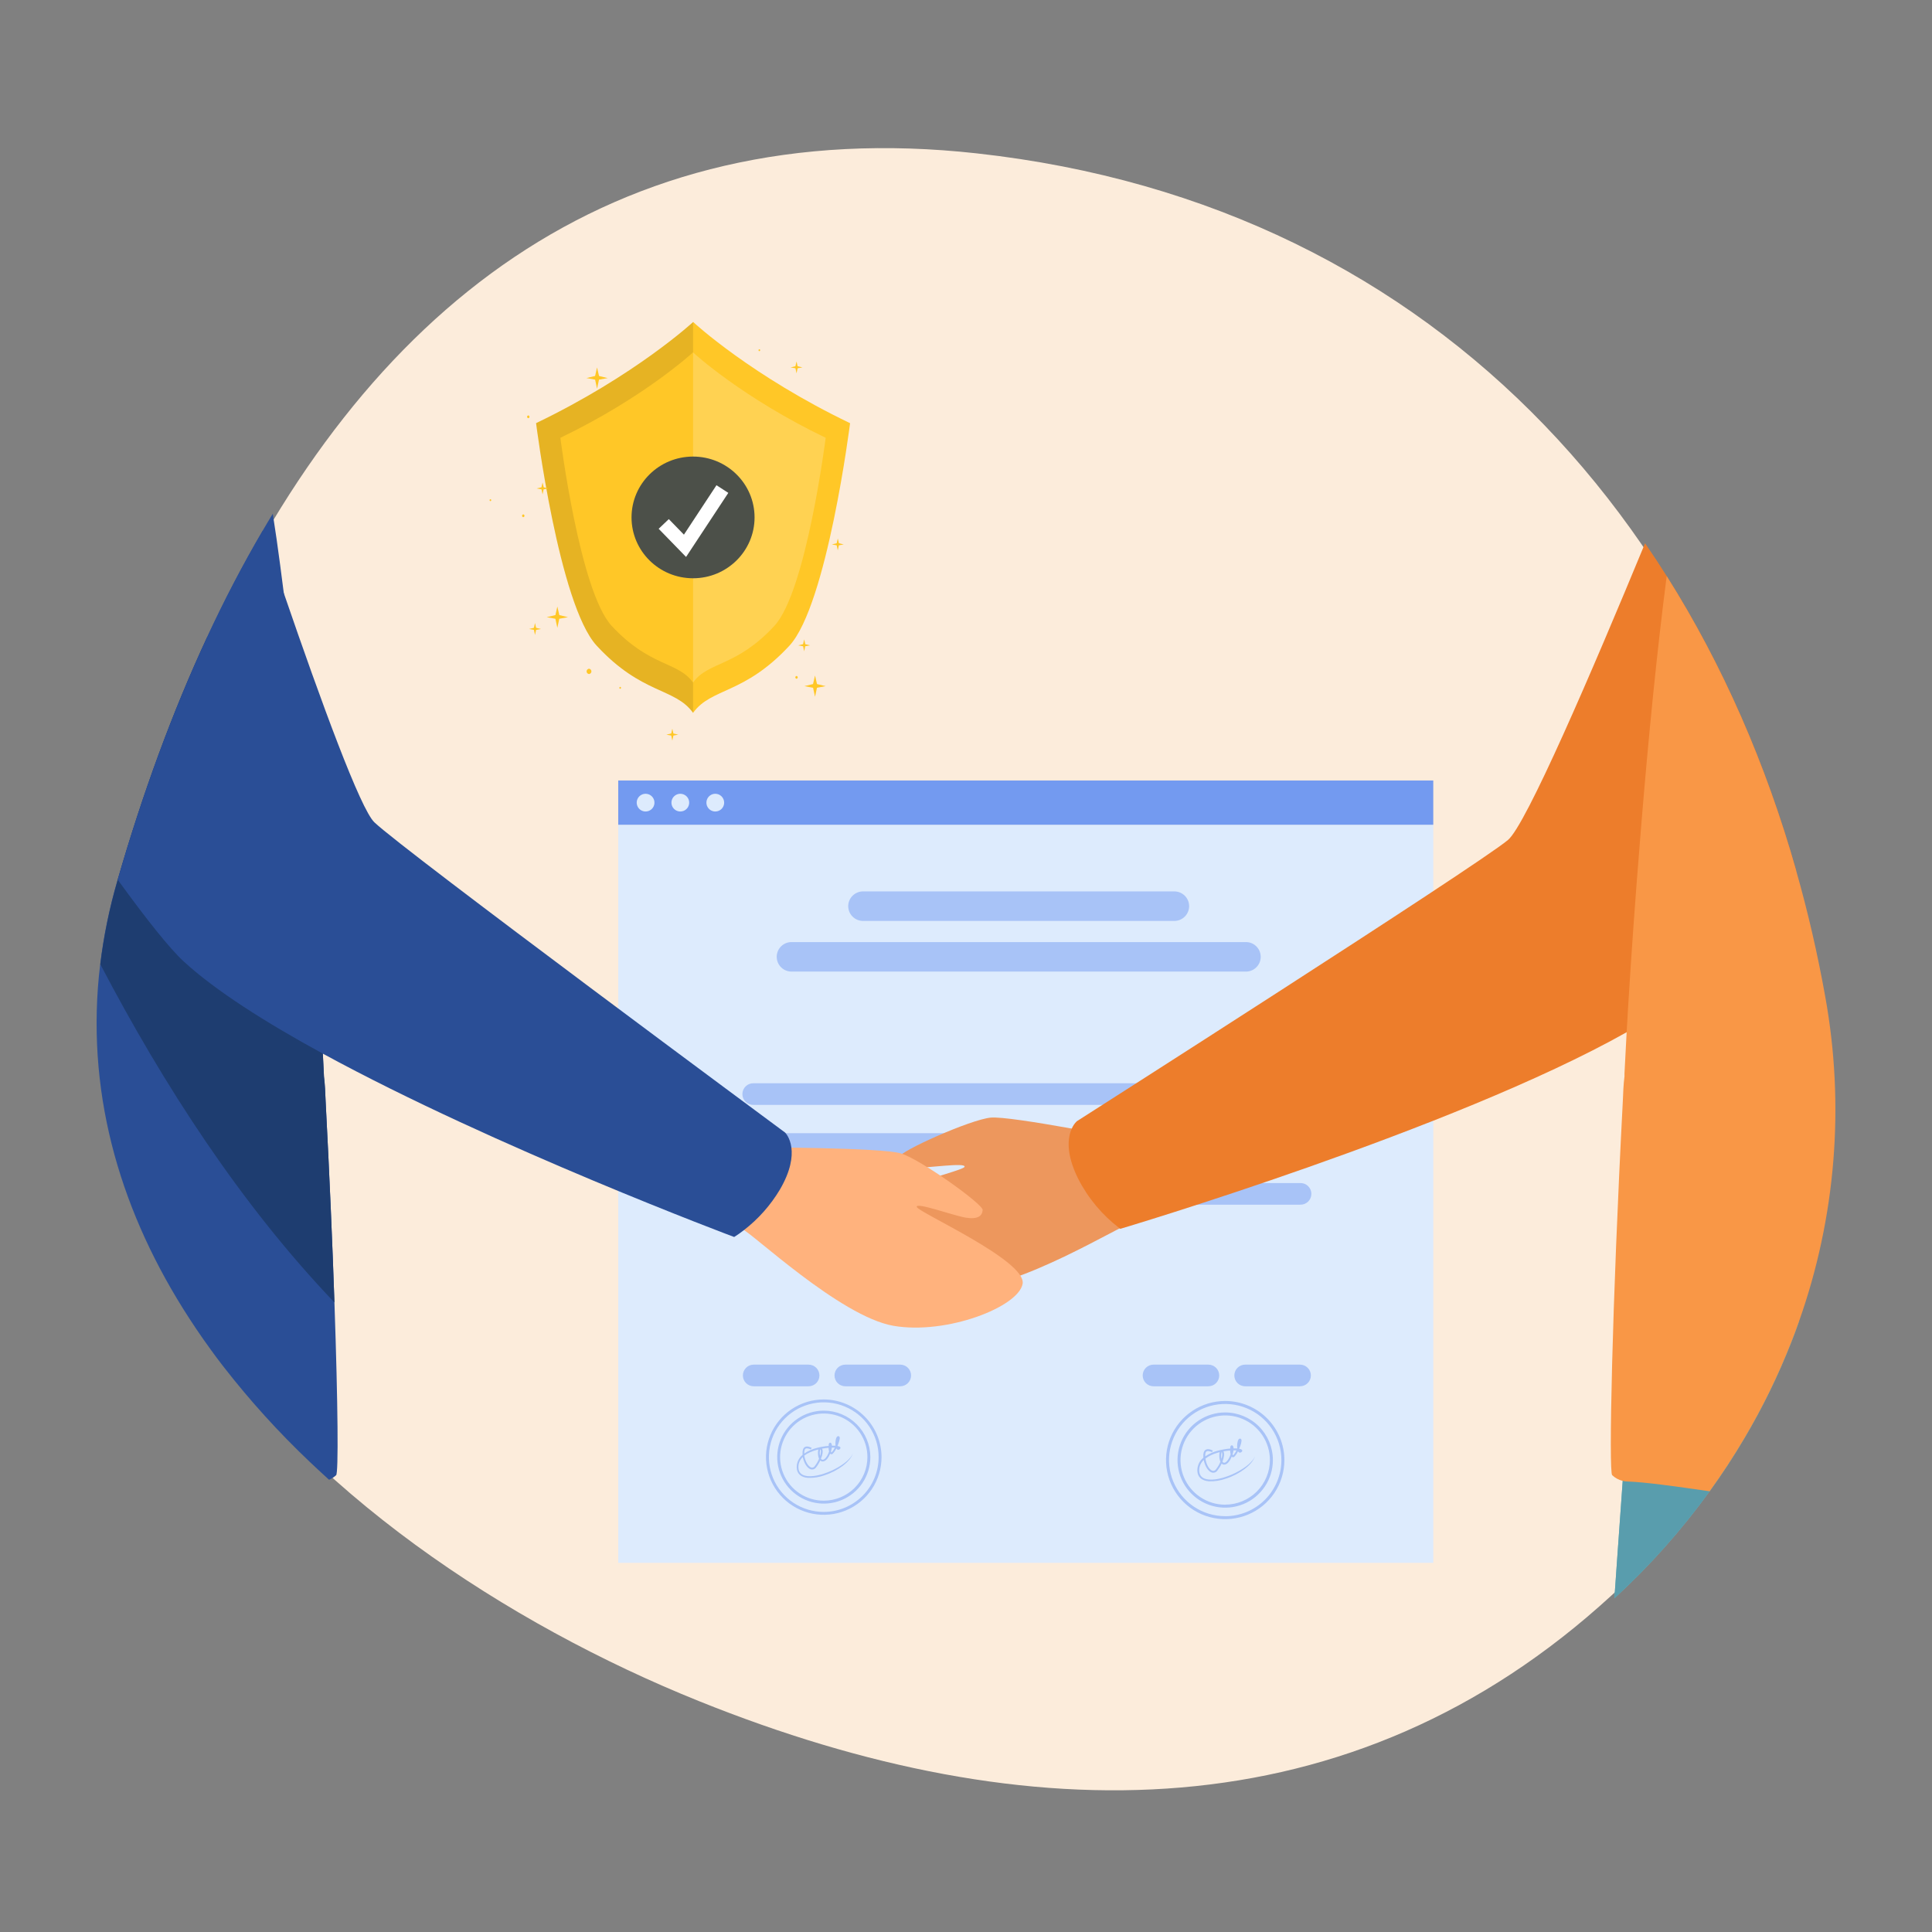 <svg width="200" height="200" viewBox="0 0 200 200" fill="none" xmlns="http://www.w3.org/2000/svg">
<rect x="0" y="0" width="200" height="200" fill="#808080" stroke="none"/>
<path d="M166.819 165.162C139.916 189.863 106.449 189.813 72.404 176.119C52.48 168.109 31.406 154.207 19.951 136.289C4.448 112.385 9.861 91.821 21.809 66.104C37.666 31.947 63.342 11.699 101.109 15.876C149.582 21.227 180.184 56.434 188.557 103.186C192.774 126.737 183.876 149.504 166.819 165.162Z" fill="#FCECDB"/>
<path d="M148.372 85.378H64V161.787H148.372V85.378Z" fill="#DDEBFD"/>
<path d="M148.372 80.796H64V85.378H148.372V80.796Z" fill="#739AF0"/>
<path d="M66.831 82.171C66.649 82.171 66.471 82.225 66.32 82.326C66.169 82.426 66.052 82.57 65.982 82.737C65.912 82.905 65.894 83.089 65.93 83.267C65.965 83.445 66.053 83.609 66.181 83.737C66.31 83.865 66.473 83.953 66.651 83.988C66.83 84.023 67.014 84.005 67.182 83.936C67.35 83.866 67.494 83.749 67.595 83.598C67.696 83.447 67.749 83.27 67.749 83.088C67.75 82.968 67.726 82.848 67.68 82.737C67.634 82.625 67.567 82.524 67.481 82.439C67.396 82.354 67.294 82.286 67.183 82.24C67.071 82.194 66.951 82.171 66.831 82.171Z" fill="#DDEBFD"/>
<path d="M70.426 82.171C70.245 82.171 70.067 82.225 69.916 82.326C69.765 82.426 69.647 82.57 69.578 82.737C69.508 82.905 69.49 83.089 69.525 83.267C69.561 83.445 69.648 83.609 69.777 83.737C69.905 83.865 70.069 83.953 70.247 83.988C70.425 84.023 70.61 84.005 70.778 83.936C70.946 83.866 71.089 83.749 71.19 83.598C71.291 83.447 71.345 83.27 71.345 83.088C71.345 82.968 71.322 82.848 71.276 82.737C71.23 82.625 71.162 82.524 71.077 82.439C70.991 82.354 70.89 82.286 70.778 82.24C70.667 82.194 70.547 82.171 70.426 82.171Z" fill="#DDEBFD"/>
<path d="M74.046 82.171C73.865 82.171 73.687 82.225 73.536 82.326C73.385 82.426 73.267 82.57 73.198 82.737C73.128 82.905 73.11 83.089 73.145 83.267C73.181 83.445 73.268 83.609 73.397 83.737C73.525 83.865 73.689 83.953 73.867 83.988C74.045 84.023 74.23 84.005 74.398 83.936C74.566 83.866 74.709 83.749 74.81 83.598C74.911 83.447 74.965 83.27 74.965 83.088C74.965 82.845 74.868 82.612 74.696 82.44C74.524 82.267 74.29 82.171 74.046 82.171V82.171Z" fill="#DDEBFD"/>
<path d="M89.337 95.335H121.57C121.975 95.333 122.364 95.172 122.651 94.885C122.937 94.599 123.099 94.211 123.1 93.806V93.806C123.099 93.401 122.937 93.014 122.651 92.727C122.364 92.441 121.975 92.28 121.57 92.278H89.337C88.931 92.28 88.543 92.441 88.256 92.727C87.969 93.014 87.808 93.401 87.806 93.806V93.806C87.808 94.211 87.969 94.599 88.256 94.885C88.543 95.172 88.931 95.333 89.337 95.335V95.335Z" fill="#A8C3F7"/>
<path d="M81.993 100.577H128.917C129.123 100.586 129.328 100.552 129.521 100.479C129.714 100.406 129.89 100.295 130.038 100.152C130.187 100.01 130.305 99.839 130.386 99.649C130.467 99.46 130.508 99.256 130.508 99.05C130.508 98.845 130.467 98.641 130.386 98.452C130.305 98.263 130.187 98.091 130.038 97.949C129.89 97.806 129.714 97.695 129.521 97.622C129.328 97.549 129.123 97.516 128.917 97.524H81.996C81.79 97.516 81.585 97.549 81.392 97.622C81.199 97.695 81.023 97.806 80.875 97.949C80.726 98.091 80.608 98.263 80.527 98.452C80.447 98.641 80.405 98.845 80.405 99.05C80.405 99.256 80.447 99.46 80.527 99.649C80.608 99.839 80.726 100.01 80.875 100.152C81.023 100.295 81.199 100.406 81.392 100.479C81.585 100.552 81.79 100.586 81.996 100.577H81.993Z" fill="#A8C3F7"/>
<path d="M78.026 114.378H134.578C134.73 114.385 134.882 114.362 135.024 114.308C135.166 114.255 135.296 114.174 135.406 114.069C135.515 113.965 135.603 113.839 135.662 113.699C135.722 113.56 135.753 113.41 135.753 113.259C135.753 113.107 135.722 112.957 135.662 112.818C135.603 112.678 135.515 112.553 135.406 112.448C135.296 112.343 135.166 112.262 135.024 112.209C134.882 112.156 134.73 112.132 134.578 112.139H78.026C77.874 112.132 77.723 112.156 77.581 112.209C77.439 112.262 77.309 112.343 77.199 112.448C77.089 112.553 77.002 112.678 76.942 112.818C76.882 112.957 76.851 113.107 76.851 113.259C76.851 113.41 76.882 113.56 76.942 113.699C77.002 113.839 77.089 113.965 77.199 114.069C77.309 114.174 77.439 114.255 77.581 114.308C77.723 114.362 77.874 114.385 78.026 114.378V114.378Z" fill="#A8C3F7"/>
<path d="M134.578 117.305H78.026C77.406 117.305 76.903 117.806 76.903 118.424C76.903 119.043 77.406 119.544 78.026 119.544H134.578C135.198 119.544 135.701 119.043 135.701 118.424C135.701 117.806 135.198 117.305 134.578 117.305Z" fill="#A8C3F7"/>
<path d="M134.578 122.468H78.026C77.874 122.461 77.723 122.485 77.581 122.538C77.439 122.591 77.309 122.673 77.199 122.777C77.089 122.882 77.002 123.008 76.942 123.147C76.882 123.287 76.851 123.437 76.851 123.588C76.851 123.74 76.882 123.89 76.942 124.029C77.002 124.168 77.089 124.294 77.199 124.399C77.309 124.504 77.439 124.585 77.581 124.638C77.723 124.691 77.874 124.715 78.026 124.708H134.578C134.73 124.715 134.882 124.691 135.024 124.638C135.166 124.585 135.296 124.504 135.406 124.399C135.515 124.294 135.603 124.168 135.662 124.029C135.722 123.89 135.753 123.74 135.753 123.588C135.753 123.437 135.722 123.287 135.662 123.147C135.603 123.008 135.515 122.882 135.406 122.777C135.296 122.673 135.166 122.591 135.024 122.538C134.882 122.485 134.73 122.461 134.578 122.468V122.468Z" fill="#A8C3F7"/>
<path d="M83.704 141.266H78.026C77.728 141.266 77.443 141.384 77.232 141.594C77.022 141.804 76.903 142.089 76.903 142.387C76.903 142.684 77.022 142.969 77.232 143.179C77.443 143.389 77.728 143.507 78.026 143.507H83.704C84.002 143.507 84.287 143.389 84.498 143.179C84.708 142.969 84.827 142.684 84.827 142.387C84.827 142.089 84.708 141.804 84.498 141.594C84.287 141.384 84.002 141.266 83.704 141.266V141.266Z" fill="#A8C3F7"/>
<path d="M93.191 141.266H87.511C87.213 141.266 86.928 141.384 86.717 141.594C86.507 141.804 86.388 142.089 86.388 142.387C86.388 142.684 86.507 142.969 86.717 143.179C86.928 143.389 87.213 143.507 87.511 143.507H93.191C93.489 143.507 93.775 143.389 93.985 143.179C94.196 142.969 94.314 142.684 94.314 142.387C94.314 142.089 94.196 141.804 93.985 141.594C93.775 141.384 93.489 141.266 93.191 141.266V141.266Z" fill="#A8C3F7"/>
<path d="M125.091 141.266H119.413C119.115 141.266 118.83 141.384 118.619 141.594C118.409 141.804 118.291 142.089 118.291 142.387C118.291 142.684 118.409 142.969 118.619 143.179C118.83 143.389 119.115 143.507 119.413 143.507H125.091C125.389 143.507 125.675 143.389 125.885 143.179C126.096 142.969 126.214 142.684 126.214 142.387C126.214 142.089 126.096 141.804 125.885 141.594C125.675 141.384 125.389 141.266 125.091 141.266V141.266Z" fill="#A8C3F7"/>
<path d="M134.578 141.266H128.9C128.603 141.266 128.317 141.384 128.107 141.594C127.896 141.804 127.778 142.089 127.778 142.387C127.778 142.684 127.896 142.969 128.107 143.179C128.317 143.389 128.603 143.507 128.9 143.507H134.578C134.876 143.507 135.162 143.389 135.372 143.179C135.583 142.969 135.701 142.684 135.701 142.387C135.701 142.089 135.583 141.804 135.372 141.594C135.162 141.384 134.876 141.266 134.578 141.266V141.266Z" fill="#A8C3F7"/>
<path d="M85.278 144.87C84.095 144.87 82.938 145.219 81.955 145.875C80.971 146.531 80.204 147.463 79.751 148.554C79.298 149.645 79.179 150.846 79.41 152.004C79.64 153.163 80.21 154.227 81.046 155.062C81.882 155.898 82.948 156.467 84.108 156.697C85.268 156.928 86.471 156.81 87.563 156.358C88.656 155.906 89.59 155.141 90.248 154.159C90.905 153.177 91.256 152.022 91.256 150.841C91.251 149.259 90.62 147.743 89.5 146.625C88.38 145.506 86.862 144.875 85.278 144.87V144.87ZM85.278 156.513C84.154 156.513 83.056 156.181 82.121 155.558C81.187 154.935 80.458 154.049 80.028 153.013C79.598 151.977 79.485 150.836 79.704 149.736C79.923 148.636 80.463 147.625 81.258 146.832C82.052 146.038 83.064 145.498 84.166 145.279C85.268 145.06 86.41 145.172 87.449 145.601C88.487 146.03 89.374 146.757 89.998 147.69C90.623 148.623 90.956 149.719 90.956 150.841C90.954 152.344 90.356 153.786 89.291 154.849C88.227 155.913 86.784 156.511 85.278 156.513V156.513Z" fill="#A8C3F7"/>
<path d="M85.278 146.029C84.325 146.029 83.393 146.312 82.6 146.84C81.808 147.369 81.19 148.12 80.825 149C80.461 149.879 80.365 150.846 80.551 151.78C80.737 152.713 81.196 153.571 81.87 154.243C82.544 154.916 83.403 155.375 84.338 155.56C85.272 155.746 86.241 155.651 87.122 155.287C88.003 154.922 88.755 154.306 89.285 153.514C89.814 152.723 90.097 151.793 90.097 150.841C90.095 149.565 89.587 148.343 88.683 147.441C87.78 146.539 86.555 146.031 85.278 146.029V146.029ZM85.278 155.351C84.384 155.351 83.51 155.087 82.766 154.592C82.022 154.096 81.443 153.391 81.1 152.567C80.758 151.742 80.668 150.834 80.843 149.959C81.017 149.083 81.448 148.279 82.08 147.648C82.712 147.017 83.517 146.587 84.394 146.413C85.271 146.239 86.18 146.328 87.006 146.67C87.832 147.012 88.538 147.591 89.034 148.333C89.531 149.076 89.795 149.948 89.795 150.841C89.793 152.037 89.316 153.183 88.47 154.028C87.623 154.873 86.475 155.349 85.278 155.351V155.351Z" fill="#A8C3F7"/>
<path d="M83.639 152.81C82.996 152.757 82.665 152.455 82.651 151.914C82.644 151.713 82.681 151.512 82.759 151.326C82.837 151.14 82.954 150.973 83.102 150.836C83.227 151.459 83.558 151.986 83.922 152.101C84.025 152.131 84.135 152.128 84.235 152.093C84.336 152.057 84.423 151.99 84.484 151.902C84.655 151.681 84.8 151.439 84.913 151.183C84.977 151.248 85.062 151.286 85.153 151.289C85.376 151.289 85.597 151.124 85.796 150.779C85.849 150.683 85.896 150.583 85.937 150.482C85.951 150.497 85.967 150.51 85.985 150.52C86.02 150.539 86.06 150.547 86.1 150.541C86.139 150.536 86.176 150.517 86.204 150.489C86.358 150.327 86.483 150.141 86.576 149.938C86.597 149.985 86.632 150.025 86.676 150.053C86.722 150.077 86.774 150.084 86.824 150.073C86.874 150.062 86.918 150.033 86.95 149.993C86.976 149.973 86.995 149.945 87.002 149.913C87.009 149.881 87.004 149.847 86.988 149.818C86.954 149.758 86.849 149.715 86.693 149.689C86.859 149.308 86.974 148.908 86.914 148.762C86.903 148.732 86.882 148.707 86.855 148.69C86.828 148.673 86.797 148.666 86.765 148.669C86.655 148.681 86.576 148.791 86.525 149.006C86.481 149.221 86.471 149.442 86.496 149.66C86.383 149.66 86.258 149.66 86.122 149.66C86.122 149.581 86.102 149.503 86.064 149.433C86.007 149.346 85.945 149.346 85.913 149.354C85.827 149.373 85.796 149.476 85.784 149.562C85.784 149.596 85.784 149.634 85.784 149.679C85.37 149.712 84.96 149.782 84.558 149.888C84.093 150.002 83.653 150.199 83.258 150.47C83.258 150.281 83.258 150.048 83.397 149.964C83.536 149.881 83.836 149.988 83.93 150.043L84.025 149.881C84.006 149.881 83.582 149.627 83.306 149.804C83.131 149.914 83.066 150.151 83.08 150.506C83.08 150.542 83.08 150.575 83.08 150.609C82.886 150.765 82.731 150.964 82.626 151.19C82.521 151.416 82.469 151.663 82.474 151.912C82.49 152.546 82.903 152.929 83.635 152.989C84.219 153.01 84.802 152.918 85.352 152.721C86.743 152.271 88.036 151.31 88.295 150.439C87.912 151.538 85.203 152.939 83.639 152.81ZM86.741 148.937C86.731 149.003 86.716 149.069 86.698 149.133C86.706 149.067 86.721 149.001 86.741 148.937ZM86.112 149.857C86.223 149.857 86.324 149.857 86.412 149.857C86.331 150.044 86.217 150.216 86.076 150.364C86.076 150.364 86.05 150.348 86.021 150.259C86.064 150.128 86.094 149.993 86.112 149.857V149.857ZM85.103 149.962C85.342 149.921 85.563 149.893 85.772 149.876C85.777 150.004 85.795 150.132 85.825 150.257C85.775 150.409 85.71 150.556 85.63 150.695C85.477 150.966 85.304 151.119 85.151 151.112C85.116 151.108 85.082 151.096 85.054 151.076C85.025 151.057 85.001 151.03 84.985 150.999C85.155 150.601 85.225 150.199 85.103 149.962V149.962ZM84.918 150.019C85.009 150.142 84.987 150.41 84.894 150.721C84.842 150.487 84.851 150.243 84.918 150.012V150.019ZM83.826 150.355C84.111 150.223 84.407 150.12 84.712 150.046C84.663 150.283 84.663 150.527 84.712 150.764C84.729 150.847 84.755 150.927 84.788 151.004C84.675 151.281 84.523 151.54 84.337 151.775C84.301 151.834 84.246 151.88 84.181 151.905C84.116 151.93 84.044 151.933 83.978 151.914C83.697 151.828 83.368 151.344 83.258 150.685C83.431 150.553 83.62 150.442 83.819 150.355H83.826Z" fill="#A8C3F7"/>
<path d="M88.284 150.446C88.296 150.409 88.307 150.371 88.315 150.333C88.307 150.371 88.296 150.409 88.284 150.446Z" fill="#A8C3F7"/>
<path d="M126.833 145.028C125.621 145.028 124.436 145.387 123.429 146.059C122.421 146.731 121.636 147.687 121.172 148.804C120.709 149.922 120.587 151.152 120.824 152.339C121.06 153.525 121.644 154.615 122.501 155.471C123.357 156.326 124.449 156.909 125.637 157.145C126.826 157.381 128.058 157.26 129.177 156.797C130.297 156.334 131.254 155.55 131.927 154.544C132.6 153.538 132.959 152.355 132.959 151.145C132.958 149.523 132.312 147.968 131.163 146.821C130.015 145.674 128.457 145.03 126.833 145.028ZM126.833 156.954C125.682 156.954 124.557 156.613 123.601 155.975C122.644 155.336 121.899 154.429 121.458 153.368C121.018 152.307 120.903 151.139 121.127 150.012C121.352 148.886 121.906 147.851 122.719 147.038C123.533 146.226 124.569 145.673 125.698 145.449C126.826 145.225 127.996 145.34 129.059 145.779C130.122 146.219 131.03 146.963 131.669 147.919C132.309 148.874 132.65 149.997 132.65 151.145C132.649 152.686 132.036 154.163 130.946 155.253C129.855 156.343 128.376 156.956 126.833 156.958V156.954Z" fill="#A8C3F7"/>
<path d="M126.833 146.216C125.856 146.216 124.902 146.505 124.09 147.047C123.278 147.588 122.645 148.358 122.272 149.259C121.898 150.159 121.8 151.15 121.991 152.107C122.181 153.063 122.651 153.941 123.342 154.63C124.032 155.32 124.912 155.789 125.87 155.979C126.827 156.17 127.82 156.072 128.722 155.699C129.624 155.326 130.395 154.694 130.937 153.883C131.48 153.073 131.769 152.12 131.769 151.145C131.768 149.838 131.248 148.585 130.322 147.661C129.397 146.737 128.142 146.217 126.833 146.216V146.216ZM126.833 155.765C125.917 155.765 125.023 155.494 124.262 154.986C123.501 154.479 122.908 153.757 122.558 152.913C122.207 152.069 122.116 151.14 122.294 150.244C122.473 149.347 122.913 148.524 123.561 147.878C124.208 147.232 125.032 146.792 125.93 146.614C126.828 146.435 127.758 146.527 128.603 146.876C129.449 147.226 130.172 147.818 130.68 148.578C131.189 149.338 131.46 150.231 131.46 151.145C131.457 152.369 130.969 153.542 130.102 154.407C129.234 155.272 128.059 155.759 126.833 155.76V155.765Z" fill="#A8C3F7"/>
<path d="M129.913 150.731C129.927 150.693 129.937 150.655 129.944 150.616C129.936 150.655 129.926 150.693 129.913 150.731Z" fill="#A8C3F7"/>
<path d="M125.156 153.162C124.499 153.107 124.158 152.798 124.144 152.244C124.137 152.038 124.175 151.832 124.256 151.642C124.336 151.451 124.456 151.28 124.609 151.14C124.734 151.78 125.072 152.319 125.446 152.434C125.551 152.466 125.664 152.463 125.768 152.427C125.871 152.39 125.96 152.321 126.022 152.23C126.196 152.008 126.345 151.767 126.463 151.511C126.527 151.576 126.613 151.614 126.703 151.619C126.943 151.619 127.159 151.449 127.36 151.095C127.415 150.997 127.464 150.896 127.507 150.793C127.521 150.808 127.537 150.821 127.555 150.831C127.591 150.851 127.632 150.858 127.673 150.852C127.714 150.846 127.751 150.827 127.78 150.798C127.938 150.633 128.066 150.443 128.159 150.235C128.181 150.284 128.217 150.324 128.262 150.352C128.309 150.374 128.362 150.38 128.413 150.369C128.463 150.358 128.509 150.331 128.543 150.292C128.57 150.272 128.589 150.243 128.596 150.21C128.603 150.177 128.598 150.142 128.581 150.113C128.548 150.05 128.44 150.005 128.279 149.979C128.45 149.588 128.567 149.181 128.505 149.021C128.493 148.99 128.472 148.965 128.445 148.947C128.418 148.93 128.386 148.922 128.354 148.925C128.241 148.925 128.159 149.049 128.114 149.272C128.069 149.492 128.06 149.717 128.085 149.94C127.972 149.94 127.845 149.94 127.701 149.94C127.704 149.857 127.684 149.774 127.644 149.701C127.63 149.672 127.608 149.648 127.579 149.634C127.551 149.619 127.519 149.614 127.488 149.619C127.399 149.641 127.368 149.744 127.356 149.833C127.356 149.866 127.356 149.907 127.356 149.952C126.932 149.987 126.512 150.059 126.101 150.168C125.624 150.284 125.173 150.486 124.767 150.762C124.755 150.57 124.767 150.331 124.909 150.244C125.05 150.158 125.36 150.268 125.458 150.326L125.554 150.161C125.535 150.161 125.101 149.9 124.808 150.082C124.628 150.194 124.549 150.436 124.568 150.8C124.568 150.834 124.568 150.87 124.568 150.906C124.37 151.066 124.211 151.27 124.103 151.501C123.996 151.732 123.942 151.985 123.947 152.24C123.964 152.889 124.386 153.281 125.146 153.344C125.745 153.363 126.343 153.27 126.907 153.068C128.332 152.608 129.656 151.631 129.92 150.731C129.531 151.859 126.758 153.296 125.156 153.162ZM128.334 149.195C128.323 149.263 128.308 149.329 128.289 149.394C128.298 149.327 128.313 149.26 128.334 149.195V149.195ZM127.689 150.137C127.802 150.137 127.905 150.137 127.996 150.137C127.913 150.329 127.797 150.505 127.653 150.656C127.653 150.656 127.627 150.64 127.598 150.549C127.64 150.414 127.671 150.276 127.689 150.137V150.137ZM126.655 150.244C126.895 150.201 127.135 150.173 127.341 150.156C127.346 150.288 127.365 150.418 127.396 150.546C127.345 150.702 127.278 150.853 127.197 150.997C127.039 151.274 126.864 151.428 126.718 151.423C126.682 151.419 126.648 151.406 126.618 151.386C126.589 151.366 126.564 151.339 126.547 151.308C126.708 150.898 126.78 150.491 126.655 150.252V150.244ZM126.466 150.304C126.559 150.429 126.538 150.704 126.442 151.023C126.39 150.785 126.399 150.538 126.466 150.304V150.304ZM125.348 150.647C125.64 150.511 125.944 150.405 126.257 150.331C126.207 150.574 126.207 150.825 126.257 151.068C126.275 151.155 126.303 151.239 126.339 151.32C126.22 151.603 126.063 151.869 125.873 152.11C125.835 152.17 125.779 152.216 125.713 152.241C125.647 152.267 125.574 152.27 125.506 152.252C125.218 152.161 124.88 151.667 124.787 150.992C124.96 150.856 125.148 150.74 125.348 150.647Z" fill="#A8C3F7"/>
<path d="M117.238 118.022C117.238 118.022 104.66 115.494 102.558 115.695C100.457 115.896 93.18 119.16 93.096 119.758C93.012 120.356 93.375 120.832 94.65 120.885C95.925 120.939 100.097 120.291 99.844 120.803C99.592 121.315 87.595 124 87.524 126.425C87.454 128.85 94.181 133.184 99.774 133.339C105.366 133.494 116.17 126.733 117.108 126.626C125.066 125.722 117.238 118.022 117.238 118.022Z" fill="#ED975D"/>
<path d="M185.941 90.111C181.028 96.226 176.932 100.958 174.773 102.679C173.05 104.048 170.886 105.448 168.398 106.851C150.464 116.954 115.975 127.208 115.975 127.208L115.906 127.159C114.099 125.785 112.627 124.021 111.6 121.999C110.287 119.347 110.557 117.699 110.947 116.84C111.066 116.552 111.243 116.292 111.466 116.075C111.466 116.075 152.807 89.704 156.103 86.956C157.978 85.397 164.767 69.618 170.296 56.239C171.07 57.359 171.819 58.495 172.543 59.648C178.344 68.836 182.821 79.104 185.941 90.111Z" fill="#ED7D2B"/>
<path d="M186.224 136.815C185.969 137.553 185.696 138.286 185.405 139.014C184.062 142.431 182.447 145.734 180.576 148.892V148.892C179.466 150.773 178.268 152.601 176.982 154.379C174.077 158.396 170.773 162.109 167.119 165.462C167.138 165.185 167.159 164.91 167.179 164.635C167.209 164.21 167.24 163.786 167.269 163.368C167.336 162.439 167.4 161.527 167.46 160.631C167.487 160.283 167.51 159.939 167.535 159.597C167.693 157.383 167.843 155.282 167.982 153.312C168.023 152.739 168.063 152.191 168.101 151.644L168.136 151.161C168.16 150.839 168.181 150.522 168.203 150.205C168.224 149.888 168.245 149.632 168.264 149.362V149.278C168.285 148.995 168.304 148.716 168.323 148.439C168.358 147.973 168.39 147.518 168.421 147.073C168.44 146.794 168.459 146.523 168.48 146.251C168.508 145.831 168.537 145.421 168.566 145.023C168.566 144.927 168.58 144.831 168.587 144.734C168.601 144.543 168.614 144.352 168.627 144.161C168.627 144.067 168.641 143.97 168.647 143.884C168.648 143.872 168.648 143.861 168.647 143.849C168.673 143.492 168.696 143.142 168.721 142.804C168.722 142.786 168.722 142.768 168.721 142.75C168.738 142.504 168.756 142.261 168.773 142.026C168.773 141.946 168.784 141.868 168.788 141.793C168.8 141.657 168.809 141.523 168.817 141.392L168.84 141.073C168.892 140.335 168.941 139.66 168.983 139.057C168.983 138.971 168.995 138.885 169.001 138.802C169.006 138.72 169.014 138.632 169.018 138.548C169.029 138.39 169.041 138.235 169.05 138.088C169.127 137.019 169.181 136.242 169.213 135.785C169.213 135.739 169.213 135.695 169.213 135.653C169.213 135.642 169.213 135.628 169.213 135.615C169.213 135.602 169.213 135.535 169.213 135.502C169.225 135.374 169.228 135.311 169.228 135.311L186.224 136.815Z" fill="#6BB7BF"/>
<path d="M186.224 136.815C185.969 137.553 185.696 138.286 185.405 139.014C184.062 142.431 182.447 145.734 180.576 148.892V148.892C179.466 150.773 178.268 152.601 176.982 154.379C174.077 158.396 170.773 162.109 167.119 165.462C167.138 165.185 167.159 164.91 167.179 164.635C167.209 164.21 167.24 163.786 167.269 163.368C167.336 162.439 167.4 161.527 167.46 160.631C167.487 160.283 167.51 159.939 167.535 159.597C167.693 157.383 167.843 155.282 167.982 153.312C168.023 152.739 168.063 152.191 168.101 151.644L168.136 151.161C168.16 150.839 168.181 150.522 168.203 150.205C168.224 149.888 168.245 149.632 168.264 149.362V149.278C168.285 148.995 168.304 148.716 168.323 148.439C168.358 147.973 168.39 147.518 168.421 147.073C168.44 146.794 168.459 146.523 168.48 146.251C168.508 145.831 168.537 145.421 168.566 145.023C168.566 144.927 168.58 144.831 168.587 144.734C168.601 144.543 168.614 144.352 168.627 144.161C168.627 144.067 168.641 143.97 168.647 143.884C168.648 143.872 168.648 143.861 168.647 143.849C168.673 143.492 168.696 143.142 168.721 142.804C168.722 142.786 168.722 142.768 168.721 142.75C168.738 142.504 168.756 142.261 168.773 142.026C168.773 141.946 168.784 141.868 168.788 141.793C168.8 141.657 168.809 141.523 168.817 141.392L168.84 141.073C168.892 140.335 168.941 139.66 168.983 139.057C168.983 138.971 168.995 138.885 169.001 138.802C169.006 138.72 169.014 138.632 169.018 138.548C169.029 138.39 169.041 138.235 169.05 138.088C169.127 137.019 169.181 136.242 169.213 135.785C169.213 135.739 169.213 135.695 169.213 135.653C169.213 135.642 169.213 135.628 169.213 135.615C169.213 135.602 169.213 135.535 169.213 135.502C169.225 135.374 169.228 135.311 169.228 135.311L186.224 136.815Z" fill="#599DAD"/>
<path d="M188.954 103.199C190.987 114.451 190.046 126.037 186.224 136.815C185.969 137.552 185.696 138.285 185.405 139.014C184.062 142.43 182.448 145.733 180.576 148.892V148.892C179.466 150.772 178.268 152.601 176.982 154.378C173.296 153.847 170.298 153.423 168.449 153.365C168.293 153.36 168.138 153.339 167.986 153.302C167.576 153.204 167.198 152.999 166.892 152.71C166.526 152.393 166.872 135.395 167.994 113.984C168.027 113.159 168.059 112.251 168.166 111.431V111.128C168.238 109.715 168.312 108.288 168.39 106.849C168.438 106.018 168.484 105.184 168.536 104.347C168.882 98.638 169.301 92.796 169.778 86.971C169.824 86.413 169.868 85.856 169.912 85.299C170.649 76.335 171.514 67.527 172.536 59.639C178.337 68.834 182.814 79.102 185.933 90.109C187.148 94.368 188.155 98.731 188.954 103.199Z" fill="#F99746"/>
<path d="M34.621 134.829C34.416 128.835 34.112 121.697 33.708 113.986C33.676 113.161 33.639 112.253 33.536 111.433L33.523 111.13C33.49 110.447 33.457 109.759 33.421 109.07C33.402 108.68 33.382 108.289 33.36 107.898C33.299 106.722 33.231 105.539 33.157 104.35C32.81 98.64 32.378 92.798 31.917 86.973C31.867 86.415 31.823 85.857 31.779 85.301C31.098 76.996 30.305 68.823 29.379 61.397L29.362 61.273C29.247 60.34 29.124 59.415 29.004 58.506C28.763 56.677 28.51 54.898 28.238 53.184C27.88 53.768 27.527 54.358 27.182 54.953C25.131 58.453 23.217 62.12 21.44 65.954C17.817 73.751 14.741 82.188 12.176 91.07L12.127 91.24C11.312 94.051 10.725 96.923 10.371 99.828V99.828C10.322 100.229 10.278 100.633 10.238 101.034C9.003 113.811 12.649 125.768 19.574 136.45C19.81 136.818 20.052 137.185 20.301 137.552C20.789 138.277 21.294 138.999 21.815 139.712C22.18 140.221 22.554 140.723 22.938 141.218C23.017 141.323 23.099 141.428 23.181 141.533C25.89 145.014 28.857 148.287 32.058 151.323C32.587 151.826 33.121 152.324 33.662 152.817C33.794 152.939 33.932 153.062 34.066 153.184C34.334 153.068 34.58 152.909 34.795 152.712C35.044 152.508 34.989 145.479 34.621 134.829Z" fill="#2A4E96"/>
<path d="M34.621 134.829C24.979 124.741 16.944 112.358 10.387 99.826C10.74 96.921 11.327 94.049 12.142 91.238L12.192 91.068C14.762 82.186 17.832 73.749 21.455 65.953C27.375 74.399 31.523 82.173 31.779 85.303C31.823 85.859 31.867 86.417 31.917 86.975C32.378 92.8 32.81 98.632 33.157 104.351C33.23 105.543 33.297 106.725 33.36 107.9C33.38 108.291 33.401 108.682 33.421 109.071C33.458 109.761 33.49 110.449 33.523 111.132L33.536 111.435C33.639 112.255 33.676 113.155 33.708 113.988C34.112 121.697 34.416 128.835 34.621 134.829Z" fill="#1E3D70"/>
<path d="M78.408 118.775C78.408 118.775 91.232 118.789 93.258 119.4C95.285 120.012 101.764 124.655 101.726 125.257C101.687 125.859 101.24 126.253 99.98 126.052C98.721 125.852 94.759 124.392 94.904 124.946C95.05 125.5 106.275 130.503 105.862 132.895C105.448 135.288 97.997 138.2 92.487 137.247C86.977 136.293 77.729 127.526 76.829 127.235C69.206 124.772 78.408 118.775 78.408 118.775Z" fill="#FFB27D"/>
<path d="M80.732 123.149C79.766 124.765 78.505 126.186 77.015 127.338C76.691 127.595 76.352 127.834 76.001 128.053C76.001 128.053 51.311 118.823 33.413 109.069C27.499 105.846 22.324 102.563 19.03 99.541C17.543 98.175 15.128 95.125 12.184 91.066C14.755 82.184 17.825 73.747 21.448 65.951C23.225 62.129 25.139 58.462 27.189 54.949C27.903 57.074 28.638 59.243 29.377 61.393C33.297 72.813 37.316 83.751 38.755 85.125C41.862 88.093 81.277 117.245 81.277 117.245C81.277 117.245 81.786 117.738 81.926 118.798C82.049 119.763 81.873 121.195 80.732 123.149Z" fill="#2A4E96"/>
<g clip-path="url(#clip0_429_3816)">
<path d="M88 43.808C88 43.808 85.626 62.611 81.722 66.84C77.024 71.916 73.638 71.176 71.748 73.793C69.854 71.173 66.457 71.916 61.765 66.836C57.862 62.607 55.495 43.804 55.495 43.804C65.777 38.864 71.758 33.33 71.758 33.33C71.932 33.509 77.877 38.946 88 43.808Z" fill="#FFC727"/>
<path opacity="0.1" d="M71.748 33.337V73.793C69.854 71.173 66.457 71.916 61.765 66.836C57.862 62.607 55.495 43.804 55.495 43.804C65.777 38.864 71.758 33.33 71.758 33.33L71.748 33.337Z" fill="black"/>
<path d="M58.01 45.32C58.01 45.32 60.016 61.206 63.312 64.781C67.288 69.07 70.15 68.445 71.748 70.658C73.345 68.445 76.218 69.074 80.179 64.781C83.475 61.206 85.477 45.32 85.477 45.32C76.803 41.148 71.744 36.472 71.744 36.472C71.744 36.472 66.699 41.148 58.01 45.32Z" fill="#FFC727"/>
<path opacity="0.2" d="M85.474 45.32C85.474 45.32 83.468 61.206 80.172 64.781C76.215 69.071 73.341 68.445 71.744 70.651V36.48C71.896 36.637 76.923 41.212 85.474 45.32Z" fill="white"/>
<path d="M71.744 59.862C75.261 59.862 78.112 57.042 78.112 53.563C78.112 50.084 75.261 47.264 71.744 47.264C68.227 47.264 65.376 50.084 65.376 53.563C65.376 57.042 68.227 59.862 71.744 59.862Z" fill="#4C5049"/>
<path d="M71.021 57.656L68.184 54.739L69.236 53.738L70.8 55.347L74.169 50.231L75.394 51.022L71.021 57.656Z" fill="white"/>
<path d="M85.474 71.029L84.574 71.197L84.371 72.134L84.169 71.197L83.269 71.029L84.165 70.815L84.371 69.925L84.578 70.815L85.474 71.029Z" fill="#FFC727"/>
<path d="M58.798 63.891L57.898 64.055L57.696 64.995L57.494 64.055L56.594 63.891L57.494 63.673L57.696 62.786L57.902 63.673L58.798 63.891Z" fill="#FFC727"/>
<path d="M62.907 39.139L62.008 39.303L61.805 40.24L61.606 39.303L60.706 39.135L61.603 38.921L61.805 38.034L62.011 38.921L62.907 39.139Z" fill="#FFC727"/>
<path d="M83.862 66.807L83.359 66.9L83.247 67.422L83.135 66.9L82.629 66.807L83.132 66.686L83.247 66.189L83.363 66.686L83.862 66.807Z" fill="#FFC727"/>
<path d="M87.342 56.358L86.84 56.452L86.728 56.977L86.616 56.452L86.113 56.358L86.612 56.237L86.728 55.744L86.843 56.237L87.342 56.358Z" fill="#FFC727"/>
<path d="M83.07 38.035L82.568 38.124L82.456 38.649L82.344 38.124L81.838 38.035L82.34 37.913L82.456 37.416L82.568 37.913L83.07 38.035Z" fill="#FFC727"/>
<path d="M70.215 76.052L69.713 76.145L69.597 76.667L69.485 76.145L68.983 76.052L69.485 75.93L69.597 75.434L69.713 75.93L70.215 76.052Z" fill="#FFC727"/>
<path d="M56.001 65.113L55.499 65.206L55.383 65.731L55.271 65.206L54.769 65.113L55.271 64.992L55.383 64.495L55.499 64.992L56.001 65.113Z" fill="#FFC727"/>
<path d="M56.785 50.564L56.279 50.657L56.167 51.182L56.055 50.657L55.553 50.564L56.052 50.442L56.167 49.945L56.283 50.442L56.785 50.564Z" fill="#FFC727"/>
<path d="M77.899 69.167C77.864 69.172 77.832 69.19 77.809 69.216C77.786 69.243 77.774 69.277 77.774 69.312C77.774 69.347 77.786 69.38 77.809 69.407C77.832 69.433 77.864 69.451 77.899 69.457C77.933 69.451 77.965 69.433 77.988 69.407C78.011 69.38 78.024 69.347 78.024 69.312C78.024 69.277 78.011 69.243 77.988 69.216C77.965 69.19 77.933 69.172 77.899 69.167V69.167Z" fill="#FFC727"/>
<path d="M54.689 43.003C54.654 43.009 54.622 43.026 54.599 43.053C54.577 43.08 54.564 43.113 54.564 43.148C54.564 43.183 54.577 43.217 54.599 43.243C54.622 43.27 54.654 43.288 54.689 43.293C54.724 43.288 54.756 43.27 54.779 43.243C54.802 43.217 54.814 43.183 54.814 43.148C54.814 43.113 54.802 43.08 54.779 43.053C54.756 43.026 54.724 43.009 54.689 43.003V43.003Z" fill="#FFC727"/>
<path d="M82.456 69.975C82.421 69.981 82.389 69.998 82.366 70.025C82.343 70.051 82.331 70.085 82.331 70.12C82.331 70.155 82.343 70.189 82.366 70.215C82.389 70.242 82.421 70.259 82.456 70.265C82.491 70.259 82.522 70.242 82.546 70.215C82.568 70.189 82.581 70.155 82.581 70.12C82.581 70.085 82.568 70.051 82.546 70.025C82.522 69.998 82.491 69.981 82.456 69.975V69.975Z" fill="#FFC727"/>
<path d="M67.674 47.436C67.64 47.441 67.608 47.459 67.585 47.486C67.562 47.512 67.549 47.546 67.549 47.581C67.549 47.616 67.562 47.65 67.585 47.676C67.608 47.703 67.64 47.72 67.674 47.726C67.709 47.72 67.741 47.703 67.764 47.676C67.787 47.65 67.799 47.616 67.799 47.581C67.799 47.546 67.787 47.512 67.764 47.486C67.741 47.459 67.709 47.441 67.674 47.436V47.436Z" fill="#FFC727"/>
<path d="M54.169 53.248C54.134 53.254 54.102 53.272 54.079 53.298C54.056 53.325 54.044 53.358 54.044 53.393C54.044 53.428 54.056 53.462 54.079 53.489C54.102 53.515 54.134 53.533 54.169 53.538C54.204 53.533 54.235 53.515 54.258 53.489C54.281 53.462 54.294 53.428 54.294 53.393C54.294 53.358 54.281 53.325 54.258 53.298C54.235 53.272 54.204 53.254 54.169 53.248V53.248Z" fill="#FFC727"/>
<path d="M50.768 51.676C50.744 51.68 50.722 51.693 50.706 51.712C50.691 51.73 50.682 51.754 50.682 51.778C50.682 51.802 50.691 51.825 50.706 51.844C50.722 51.862 50.744 51.875 50.768 51.88C50.792 51.875 50.813 51.862 50.829 51.844C50.845 51.825 50.853 51.802 50.853 51.778C50.853 51.754 50.845 51.73 50.829 51.712C50.813 51.693 50.792 51.68 50.768 51.676Z" fill="#FFC727"/>
<path d="M78.607 36.15C78.583 36.155 78.561 36.167 78.546 36.186C78.53 36.205 78.522 36.228 78.522 36.252C78.522 36.276 78.53 36.3 78.546 36.319C78.561 36.337 78.583 36.35 78.607 36.354C78.631 36.35 78.653 36.337 78.668 36.319C78.684 36.3 78.692 36.276 78.692 36.252C78.692 36.228 78.684 36.205 78.668 36.186C78.653 36.167 78.631 36.155 78.607 36.15V36.15Z" fill="#FFC727"/>
<path d="M64.201 71.101C64.177 71.106 64.156 71.118 64.14 71.137C64.124 71.155 64.116 71.179 64.116 71.203C64.116 71.227 64.124 71.251 64.14 71.269C64.156 71.288 64.177 71.3 64.201 71.305C64.225 71.3 64.247 71.288 64.263 71.269C64.278 71.251 64.287 71.227 64.287 71.203C64.287 71.179 64.278 71.155 64.263 71.137C64.247 71.118 64.225 71.106 64.201 71.101V71.101Z" fill="#FFC727"/>
<path d="M60.974 69.224C60.905 69.232 60.842 69.264 60.795 69.316C60.749 69.367 60.724 69.433 60.724 69.501C60.724 69.57 60.749 69.636 60.795 69.687C60.842 69.738 60.905 69.77 60.974 69.778C61.043 69.77 61.106 69.738 61.152 69.687C61.198 69.636 61.224 69.57 61.224 69.501C61.224 69.433 61.198 69.367 61.152 69.316C61.106 69.264 61.043 69.232 60.974 69.224V69.224Z" fill="#FFC727"/>
</g>
<defs>
<clipPath id="clip0_429_3816">
<rect width="37.333" height="43.333" fill="white" transform="translate(50.667 33.334)"/>
</clipPath>
</defs>
</svg>
